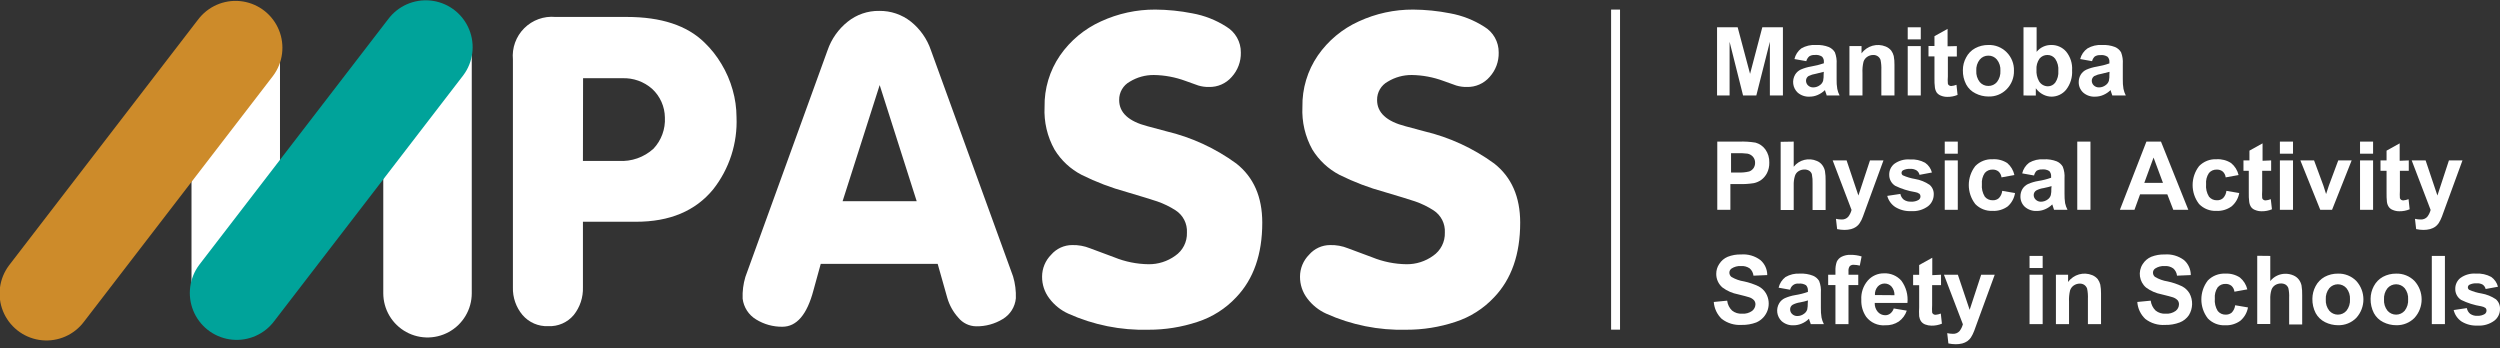<?xml version="1.0" encoding="UTF-8"?>
<svg width="280px" height="39px" viewBox="0 0 280 39" version="1.1" xmlns="http://www.w3.org/2000/svg" xmlns:xlink="http://www.w3.org/1999/xlink">
    <rect x="0" y="0" width="280" height="39" fill="#333333" stroke="none"/>
    <!-- Generator: Sketch 63.1 (92452) - https://sketch.com -->
    <title>MPASS Full_Reverse with text_outlines</title>
    <desc>Created with Sketch.</desc>
    <g id="Symbols" stroke="none" stroke-width="1" fill="none" fill-rule="evenodd">
        <g id="footer" transform="translate(-162, -99)" fill-rule="nonzero">
            <g id="MPASS-Full_Reverse-with-text_outlines" transform="translate(167, 100)">
                <path d="M60.288,23.836 L60.288,31.18 C60.325,32.303 59.96,33.403 59.26,34.281 C58.555,35.121 57.498,35.582 56.404,35.53 C55.298,35.578 54.233,35.114 53.515,34.273 C52.792,33.407 52.412,32.307 52.446,31.18 L52.446,5.663 C52.326,4.366 52.79,3.084 53.711,2.163 C54.632,1.242 55.915,0.778 57.211,0.898 L65.2,0.898 C69.052,0.898 71.952,1.852 73.899,3.762 C74.638,4.472 75.278,5.279 75.8,6.161 C76.349,7.068 76.771,8.045 77.057,9.066 C77.341,10.056 77.486,11.08 77.49,12.11 C77.615,15.034 76.688,17.905 74.878,20.205 C72.887,22.631 70.004,23.841 66.228,23.836 L60.288,23.836 Z M60.288,17.022 L64.295,17.022 C65.727,17.113 67.134,16.618 68.195,15.651 C69.076,14.708 69.536,13.448 69.468,12.159 C69.453,10.939 68.936,9.779 68.04,8.952 C67.122,8.141 65.927,7.715 64.703,7.76 L60.304,7.76 L60.288,17.022 Z" id="Shape" fill="#FFFFFF"></path>
                <path d="M100.02,28.553 L86.923,28.553 L86.107,31.515 C85.389,34.235 84.227,35.595 82.622,35.595 C81.586,35.607 80.567,35.324 79.685,34.779 C78.851,34.277 78.294,33.419 78.175,32.453 C78.141,31.626 78.246,30.798 78.485,30.005 L87.69,4.619 C88.121,3.367 88.899,2.263 89.934,1.436 C90.936,0.629 92.189,0.198 93.476,0.22 C94.759,0.201 96.01,0.625 97.017,1.42 C98.055,2.25 98.834,3.36 99.261,4.619 L108.466,29.964 C108.702,30.758 108.806,31.585 108.776,32.412 C108.685,33.373 108.143,34.234 107.315,34.73 C106.415,35.282 105.376,35.565 104.32,35.546 C103.546,35.533 102.817,35.177 102.329,34.575 C101.756,33.941 101.335,33.185 101.097,32.364 L100.02,28.553 Z M97.67,21.535 L93.524,8.527 L89.371,21.535 L97.67,21.535 Z" id="Shape" fill="#FFFFFF"></path>
                <path d="M111.991,10.984 C111.953,8.927 112.558,6.91 113.721,5.214 C114.875,3.549 116.461,2.229 118.307,1.395 C120.215,0.515 122.293,0.063 124.395,0.073 C125.781,0.083 127.163,0.222 128.524,0.49 C129.882,0.732 131.18,1.239 132.343,1.983 C133.367,2.59 133.989,3.697 133.975,4.888 C133.997,5.894 133.631,6.869 132.955,7.614 C132.311,8.357 131.367,8.771 130.384,8.74 C129.987,8.746 129.59,8.691 129.209,8.576 L127.773,8.062 C126.639,7.642 125.441,7.418 124.231,7.401 C123.288,7.393 122.362,7.647 121.555,8.136 C120.796,8.546 120.329,9.346 120.347,10.208 C120.347,11.612 121.4,12.591 123.522,13.138 L125.619,13.701 C128.45,14.371 131.119,15.6 133.469,17.316 C135.403,18.842 136.374,21.045 136.374,23.942 C136.374,27.473 135.403,30.255 133.461,32.29 C132.268,33.569 130.768,34.521 129.103,35.056 C127.334,35.641 125.482,35.936 123.619,35.93 C120.53,36.014 117.461,35.397 114.643,34.126 C113.807,33.747 113.081,33.163 112.53,32.429 C111.992,31.727 111.705,30.865 111.713,29.981 C111.715,29.063 112.078,28.183 112.726,27.533 C113.316,26.845 114.177,26.449 115.084,26.447 C115.768,26.429 116.448,26.551 117.083,26.806 L119.8,27.818 C121.019,28.314 122.32,28.577 123.636,28.593 C124.707,28.607 125.754,28.275 126.622,27.647 C127.477,27.065 127.973,26.085 127.936,25.052 C127.993,24.051 127.506,23.097 126.663,22.555 C126.022,22.143 125.335,21.809 124.615,21.559 C123.946,21.336 122.803,20.985 121.188,20.507 C119.451,20.033 117.765,19.39 116.153,18.589 C114.898,17.942 113.845,16.963 113.109,15.757 C112.294,14.303 111.907,12.648 111.991,10.984 L111.991,10.984 Z" id="Path" fill="#FFFFFF"></path>
                <path d="M140.87,10.984 C140.832,8.927 141.437,6.91 142.6,5.214 C143.755,3.549 145.34,2.229 147.186,1.395 C149.094,0.514 151.172,0.063 153.274,0.073 C154.66,0.083 156.042,0.222 157.403,0.49 C158.761,0.734 160.058,1.242 161.222,1.983 C162.247,2.589 162.87,3.697 162.854,4.888 C162.879,5.893 162.516,6.868 161.842,7.614 C161.198,8.357 160.254,8.771 159.272,8.74 C158.874,8.746 158.477,8.691 158.096,8.576 L156.66,8.062 C155.526,7.642 154.328,7.418 153.119,7.401 C152.176,7.393 151.249,7.647 150.442,8.136 C149.683,8.546 149.217,9.346 149.234,10.208 C149.234,11.612 150.287,12.591 152.409,13.138 L154.506,13.701 C157.337,14.372 160.006,15.601 162.356,17.316 C164.29,18.842 165.261,21.045 165.261,23.942 C165.261,27.473 164.29,30.255 162.348,32.29 C161.155,33.569 159.655,34.521 157.99,35.056 C156.221,35.641 154.37,35.936 152.507,35.93 C149.417,36.014 146.348,35.397 143.53,34.126 C142.695,33.747 141.968,33.163 141.417,32.429 C140.88,31.727 140.592,30.865 140.601,29.981 C140.602,29.063 140.966,28.183 141.613,27.533 C142.204,26.845 143.065,26.449 143.971,26.447 C144.655,26.429 145.335,26.551 145.97,26.806 L148.688,27.818 C149.906,28.314 151.207,28.577 152.523,28.593 C153.594,28.607 154.642,28.275 155.51,27.647 C156.362,27.063 156.857,26.084 156.823,25.052 C156.88,24.051 156.394,23.097 155.55,22.555 C154.91,22.143 154.222,21.809 153.502,21.559 C152.833,21.336 151.691,20.985 150.075,20.507 C148.336,20.033 146.647,19.391 145.032,18.589 C143.78,17.938 142.728,16.959 141.988,15.757 C141.177,14.302 140.79,12.648 140.87,10.984 L140.87,10.984 Z" id="Path" fill="#FFFFFF"></path>
                <polygon id="Path" fill="#FFFFFF" points="187.31 9.694 187.31 2.056 189.619 2.056 191.007 7.271 192.378 2.056 194.687 2.056 194.687 9.694 193.226 9.694 193.226 3.68 191.708 9.694 190.223 9.694 188.714 3.68 188.714 9.694"></polygon>
                <path d="M197.306,5.851 L195.976,5.614 C196.085,5.14 196.357,4.718 196.743,4.423 C197.237,4.135 197.805,4.002 198.375,4.039 C198.87,4.011 199.366,4.089 199.828,4.268 C200.109,4.389 200.346,4.594 200.505,4.855 C200.666,5.274 200.733,5.722 200.701,6.169 L200.701,7.875 C200.691,8.235 200.716,8.596 200.774,8.952 C200.825,9.211 200.913,9.461 201.036,9.694 L199.583,9.694 C199.583,9.596 199.501,9.458 199.444,9.262 L199.395,9.091 C199.16,9.322 198.883,9.507 198.579,9.637 C198.294,9.762 197.985,9.826 197.674,9.825 C197.181,9.853 196.697,9.686 196.327,9.36 C195.783,8.834 195.671,8.003 196.058,7.352 C196.207,7.107 196.426,6.911 196.686,6.789 C197.057,6.628 197.446,6.513 197.845,6.447 C198.33,6.367 198.808,6.246 199.273,6.088 L199.273,5.941 C199.295,5.718 199.217,5.497 199.061,5.337 C198.818,5.183 198.529,5.12 198.245,5.157 C198.03,5.143 197.815,5.198 197.633,5.312 C197.473,5.456 197.36,5.643 197.306,5.851 Z M199.265,7.042 C199.077,7.099 198.775,7.173 198.375,7.263 C198.092,7.305 197.817,7.39 197.559,7.516 C197.38,7.629 197.272,7.826 197.274,8.038 C197.272,8.239 197.355,8.431 197.502,8.568 C197.659,8.715 197.867,8.794 198.082,8.789 C198.357,8.789 198.624,8.697 198.841,8.527 C199.008,8.411 199.131,8.241 199.191,8.046 C199.237,7.809 199.256,7.569 199.249,7.328 L199.265,7.042 Z" id="Shape" fill="#FFFFFF"></path>
                <path d="M207.18,9.694 L205.711,9.694 L205.711,6.871 C205.729,6.482 205.699,6.093 205.622,5.712 C205.565,5.546 205.456,5.403 205.312,5.304 C205.163,5.203 204.986,5.152 204.806,5.157 C204.561,5.156 204.321,5.23 204.12,5.369 C203.927,5.501 203.784,5.694 203.712,5.916 C203.613,6.333 203.575,6.762 203.598,7.189 L203.598,9.694 L202.137,9.694 L202.137,4.162 L203.492,4.162 L203.492,4.978 C204.11,4.127 205.229,3.81 206.201,4.211 C206.439,4.308 206.649,4.462 206.813,4.659 C206.947,4.843 207.044,5.051 207.099,5.272 C207.159,5.597 207.186,5.928 207.18,6.259 L207.18,9.694 Z" id="Path" fill="#FFFFFF"></path>
                <path d="M208.665,3.411 L208.665,2.056 L210.126,2.056 L210.126,3.411 L208.665,3.411 Z M208.665,9.694 L208.665,4.162 L210.126,4.162 L210.126,9.694 L208.665,9.694 Z" id="Shape" fill="#FFFFFF"></path>
                <path d="M214.165,4.162 L214.165,5.329 L213.162,5.329 L213.162,7.556 C213.137,7.828 213.137,8.101 213.162,8.372 C213.178,8.45 213.225,8.518 213.292,8.56 C213.364,8.611 213.45,8.636 213.537,8.634 C213.739,8.618 213.937,8.571 214.125,8.495 L214.247,9.629 C213.883,9.782 213.491,9.857 213.096,9.849 C212.85,9.852 212.606,9.805 212.378,9.711 C212.194,9.642 212.033,9.523 211.913,9.368 C211.803,9.195 211.734,9 211.709,8.797 C211.667,8.456 211.651,8.112 211.66,7.769 L211.66,5.32 L210.991,5.32 L210.991,4.154 L211.66,4.154 L211.66,3.052 L213.129,2.236 L213.129,4.186 L214.165,4.162 Z" id="Path" fill="#FFFFFF"></path>
                <path d="M214.843,6.855 C214.841,6.361 214.964,5.875 215.202,5.443 C215.428,4.999 215.783,4.635 216.222,4.398 C216.673,4.157 217.179,4.033 217.691,4.039 C218.46,4.009 219.207,4.306 219.747,4.855 C220.29,5.4 220.585,6.143 220.563,6.912 C220.586,7.688 220.291,8.439 219.747,8.993 C219.212,9.54 218.472,9.836 217.707,9.809 C217.202,9.81 216.703,9.689 216.254,9.458 C215.809,9.242 215.443,8.891 215.21,8.454 C214.953,7.961 214.827,7.41 214.843,6.855 Z M216.344,6.928 C216.314,7.384 216.454,7.834 216.736,8.193 C216.976,8.473 217.329,8.632 217.699,8.625 C218.066,8.632 218.416,8.473 218.654,8.193 C218.937,7.831 219.076,7.378 219.045,6.92 C219.076,6.469 218.936,6.024 218.654,5.671 C218.419,5.386 218.068,5.224 217.699,5.231 C217.328,5.224 216.973,5.386 216.736,5.671 C216.452,6.026 216.313,6.475 216.344,6.928 Z" id="Shape" fill="#FFFFFF"></path>
                <path d="M221.632,9.694 L221.632,2.056 L223.101,2.056 L223.101,4.806 C223.499,4.314 224.1,4.031 224.733,4.039 C225.372,4.023 225.985,4.292 226.406,4.774 C226.886,5.363 227.125,6.112 227.075,6.871 C227.125,7.658 226.884,8.437 226.398,9.058 C225.995,9.544 225.397,9.825 224.766,9.825 C224.439,9.821 224.117,9.74 223.827,9.588 C223.503,9.422 223.224,9.182 223.011,8.886 L223.011,9.703 L221.632,9.694 Z M223.085,6.814 C223.055,7.253 223.152,7.692 223.362,8.079 C223.567,8.444 223.955,8.669 224.374,8.666 C224.696,8.662 224.997,8.508 225.19,8.25 C225.45,7.867 225.571,7.406 225.533,6.944 C225.576,6.463 225.452,5.982 225.182,5.582 C224.975,5.309 224.651,5.151 224.309,5.157 C223.968,5.153 223.644,5.303 223.427,5.565 C223.172,5.929 223.051,6.37 223.085,6.814 L223.085,6.814 Z" id="Shape" fill="#FFFFFF"></path>
                <path d="M229.311,5.851 L227.981,5.614 C228.1,5.132 228.39,4.709 228.797,4.423 C229.29,4.134 229.859,4 230.429,4.039 C230.926,4.012 231.424,4.089 231.889,4.268 C232.169,4.389 232.403,4.594 232.559,4.855 C232.72,5.274 232.786,5.722 232.754,6.169 L232.754,7.875 C232.745,8.235 232.769,8.596 232.828,8.952 C232.882,9.21 232.97,9.459 233.089,9.694 L231.579,9.694 C231.523,9.553 231.474,9.409 231.432,9.262 L231.384,9.091 C231.148,9.322 230.871,9.508 230.568,9.637 C230.279,9.762 229.968,9.826 229.654,9.825 C229.161,9.853 228.677,9.686 228.307,9.36 C227.983,9.056 227.805,8.628 227.818,8.185 C227.816,7.898 227.892,7.616 228.038,7.369 C228.187,7.123 228.406,6.927 228.666,6.806 C229.039,6.643 229.431,6.528 229.833,6.463 C230.316,6.383 230.791,6.263 231.253,6.104 L231.253,5.957 C231.275,5.734 231.197,5.513 231.041,5.353 C230.798,5.199 230.509,5.136 230.225,5.174 C230.01,5.16 229.795,5.214 229.613,5.329 C229.465,5.471 229.36,5.652 229.311,5.851 Z M231.269,7.042 C231.082,7.099 230.788,7.173 230.38,7.263 C230.097,7.305 229.821,7.39 229.564,7.516 C229.387,7.631 229.28,7.827 229.278,8.038 C229.277,8.239 229.36,8.431 229.507,8.568 C229.665,8.717 229.877,8.796 230.094,8.789 C230.367,8.788 230.631,8.696 230.845,8.527 C231.012,8.411 231.136,8.241 231.196,8.046 C231.246,7.81 231.265,7.569 231.253,7.328 L231.269,7.042 Z" id="Shape" fill="#FFFFFF"></path>
                <path d="M187.335,22.498 L187.335,14.86 L189.783,14.86 C190.397,14.837 191.012,14.875 191.619,14.974 C192.058,15.093 192.443,15.358 192.712,15.725 C193.023,16.156 193.181,16.679 193.161,17.21 C193.174,17.62 193.085,18.027 192.9,18.393 C192.746,18.692 192.526,18.952 192.255,19.152 C192.01,19.325 191.732,19.447 191.439,19.511 C190.9,19.597 190.353,19.632 189.807,19.617 L188.803,19.617 L188.803,22.498 L187.335,22.498 Z M188.877,16.157 L188.877,18.32 L189.693,18.32 C190.102,18.341 190.511,18.302 190.909,18.205 C191.107,18.133 191.277,18.002 191.398,17.83 C191.514,17.653 191.574,17.446 191.57,17.234 C191.579,16.983 191.492,16.738 191.325,16.549 C191.162,16.369 190.944,16.248 190.705,16.206 C190.336,16.164 189.966,16.148 189.595,16.157 L188.877,16.157 Z" id="Shape" fill="#FFFFFF"></path>
                <path d="M195.895,14.86 L195.895,17.675 C196.513,16.891 197.585,16.626 198.498,17.03 C198.744,17.129 198.956,17.296 199.11,17.512 C199.249,17.704 199.346,17.924 199.395,18.157 C199.454,18.521 199.478,18.889 199.469,19.258 L199.469,22.522 L198.008,22.522 L198.008,19.601 C198.025,19.232 197.997,18.862 197.927,18.499 C197.873,18.345 197.769,18.213 197.633,18.124 C197.473,18.029 197.289,17.98 197.102,17.985 C196.872,17.983 196.646,18.045 196.45,18.165 C196.25,18.284 196.102,18.473 196.033,18.695 C195.928,19.038 195.881,19.397 195.895,19.756 L195.895,22.522 L194.434,22.522 L194.434,14.884 L195.895,14.86 Z" id="Path" fill="#FFFFFF"></path>
                <path d="M200.26,16.965 L201.819,16.965 L203.141,20.898 L204.438,16.965 L205.948,16.965 L203.998,22.294 L203.647,23.257 C203.557,23.519 203.433,23.768 203.28,23.999 C203.174,24.16 203.039,24.299 202.88,24.407 C202.71,24.522 202.523,24.607 202.325,24.66 C202.079,24.722 201.827,24.752 201.574,24.75 C201.3,24.748 201.026,24.718 200.758,24.66 L200.628,23.51 C200.831,23.556 201.039,23.581 201.248,23.583 C201.531,23.602 201.807,23.491 201.999,23.281 C202.176,23.055 202.304,22.793 202.374,22.514 L200.26,16.965 Z" id="Path" fill="#FFFFFF"></path>
                <path d="M206.372,20.939 L207.841,20.719 C207.888,20.973 208.024,21.202 208.225,21.364 C208.464,21.527 208.752,21.605 209.041,21.584 C209.341,21.606 209.64,21.534 209.898,21.38 C210.024,21.29 210.098,21.143 210.093,20.988 C210.095,20.885 210.057,20.786 209.987,20.711 C209.843,20.606 209.675,20.539 209.498,20.515 C208.719,20.391 207.962,20.152 207.254,19.805 C206.83,19.533 206.579,19.06 206.593,18.556 C206.586,18.087 206.797,17.641 207.164,17.349 C207.675,16.981 208.299,16.807 208.927,16.859 C209.51,16.819 210.094,16.946 210.608,17.226 C210.988,17.485 211.26,17.874 211.375,18.32 L209.987,18.581 C209.943,18.378 209.823,18.201 209.653,18.083 C209.441,17.957 209.197,17.897 208.951,17.912 C208.669,17.895 208.388,17.951 208.135,18.075 C208.033,18.138 207.971,18.249 207.972,18.369 C207.973,18.477 208.028,18.578 208.119,18.638 C208.554,18.831 209.012,18.968 209.481,19.046 C210.066,19.144 210.623,19.367 211.114,19.699 C211.428,19.969 211.6,20.37 211.579,20.784 C211.579,21.296 211.344,21.781 210.942,22.098 C210.398,22.497 209.73,22.691 209.057,22.645 C208.429,22.676 207.806,22.517 207.27,22.188 C206.827,21.896 206.508,21.452 206.372,20.939 L206.372,20.939 Z" id="Path" fill="#FFFFFF"></path>
                <path d="M212.811,16.214 L212.811,14.86 L214.272,14.86 L214.272,16.214 L212.811,16.214 Z M212.811,22.498 L212.811,16.965 L214.272,16.965 L214.272,22.498 L212.811,22.498 Z" id="Shape" fill="#FFFFFF"></path>
                <path d="M220.612,18.605 L219.168,18.866 C219.141,18.617 219.025,18.385 218.841,18.214 C218.652,18.062 218.414,17.984 218.172,17.993 C217.839,17.98 217.518,18.118 217.299,18.369 C217.046,18.739 216.931,19.187 216.973,19.634 C216.926,20.122 217.041,20.612 217.299,21.029 C217.516,21.294 217.846,21.442 218.188,21.429 C218.439,21.441 218.685,21.357 218.874,21.192 C219.086,20.969 219.218,20.682 219.249,20.376 L220.685,20.621 C220.593,21.198 220.305,21.725 219.869,22.114 C219.375,22.472 218.773,22.65 218.164,22.62 C217.439,22.652 216.736,22.373 216.23,21.853 C215.262,20.601 215.262,18.854 216.23,17.602 C216.742,17.077 217.456,16.797 218.188,16.835 C218.765,16.801 219.337,16.952 219.82,17.267 C220.223,17.615 220.501,18.085 220.612,18.605 L220.612,18.605 Z" id="Path" fill="#FFFFFF"></path>
                <path d="M222.815,18.654 L221.485,18.418 C221.597,17.942 221.871,17.521 222.26,17.226 C222.754,16.938 223.322,16.804 223.892,16.843 C224.39,16.814 224.888,16.892 225.353,17.071 C225.637,17.192 225.874,17.401 226.03,17.667 C226.193,18.082 226.259,18.528 226.226,18.973 L226.226,20.686 C226.219,21.044 226.241,21.401 226.292,21.755 C226.349,22.013 226.439,22.263 226.561,22.498 L225.051,22.498 C225.01,22.4 224.97,22.261 224.912,22.065 C224.897,22.007 224.878,21.95 224.855,21.894 C224.621,22.127 224.344,22.313 224.039,22.441 C223.751,22.565 223.44,22.629 223.125,22.628 C222.633,22.654 222.151,22.487 221.779,22.163 C221.455,21.86 221.277,21.432 221.289,20.988 C221.287,20.701 221.364,20.419 221.51,20.172 C221.661,19.928 221.879,19.733 222.138,19.609 C222.511,19.447 222.903,19.332 223.305,19.266 C223.788,19.192 224.264,19.071 224.725,18.907 L224.725,18.76 C224.741,18.54 224.668,18.322 224.521,18.157 C224.276,18.007 223.989,17.944 223.705,17.977 C223.49,17.966 223.277,18.02 223.093,18.132 C222.954,18.277 222.858,18.458 222.815,18.654 L222.815,18.654 Z M224.774,19.846 C224.586,19.903 224.292,19.984 223.884,20.066 C223.599,20.104 223.323,20.193 223.068,20.327 C222.886,20.434 222.774,20.63 222.774,20.841 C222.774,21.044 222.86,21.237 223.011,21.372 C223.168,21.518 223.376,21.598 223.591,21.592 C223.865,21.59 224.132,21.499 224.349,21.331 C224.515,21.214 224.636,21.044 224.692,20.849 C224.742,20.616 224.761,20.378 224.749,20.139 L224.774,19.846 Z" id="Shape" fill="#FFFFFF"></path>
                <polygon id="Path" fill="#FFFFFF" points="227.654 22.498 227.654 14.86 229.131 14.86 229.131 22.498"></polygon>
                <path d="M240.091,22.498 L238.409,22.498 L237.74,20.768 L234.688,20.768 L234.06,22.498 L232.428,22.498 L235.398,14.86 L237.03,14.86 L240.091,22.498 Z M237.251,19.478 L236.198,16.647 L235.162,19.478 L237.251,19.478 Z" id="Shape" fill="#FFFFFF"></path>
                <path d="M245.721,18.605 L244.277,18.866 C244.25,18.617 244.134,18.385 243.95,18.214 C243.761,18.062 243.523,17.984 243.281,17.993 C242.948,17.98 242.627,18.118 242.408,18.369 C242.155,18.739 242.04,19.187 242.082,19.634 C242.035,20.122 242.15,20.612 242.408,21.029 C242.625,21.294 242.955,21.442 243.297,21.429 C243.548,21.441 243.794,21.357 243.983,21.192 C244.195,20.969 244.327,20.682 244.358,20.376 L245.795,20.621 C245.691,21.203 245.388,21.731 244.938,22.114 C244.443,22.472 243.842,22.65 243.232,22.62 C242.508,22.652 241.804,22.373 241.298,21.853 C240.331,20.601 240.331,18.854 241.298,17.602 C241.811,17.077 242.524,16.797 243.257,16.835 C243.833,16.801 244.405,16.952 244.889,17.267 C245.306,17.609 245.599,18.08 245.721,18.605 Z" id="Path" fill="#FFFFFF"></path>
                <path d="M249.369,16.965 L249.369,18.132 L248.365,18.132 L248.365,20.368 C248.345,20.64 248.345,20.912 248.365,21.184 C248.385,21.26 248.431,21.326 248.496,21.372 C248.567,21.422 248.653,21.448 248.74,21.445 C248.942,21.43 249.14,21.383 249.328,21.306 L249.458,22.441 C249.091,22.593 248.697,22.668 248.3,22.661 C248.053,22.663 247.809,22.616 247.582,22.522 C247.395,22.459 247.232,22.339 247.116,22.18 C247.007,22.007 246.937,21.812 246.912,21.608 C246.87,21.267 246.853,20.924 246.864,20.58 L246.864,18.132 L246.268,18.132 L246.268,16.965 L246.937,16.965 L246.937,15.872 L248.406,15.056 L248.406,17.006 L249.369,16.965 Z" id="Path" fill="#FFFFFF"></path>
                <path d="M250.348,16.214 L250.348,14.86 L251.817,14.86 L251.817,16.214 L250.348,16.214 Z M250.348,22.498 L250.348,16.965 L251.817,16.965 L251.817,22.498 L250.348,22.498 Z" id="Shape" fill="#FFFFFF"></path>
                <path d="M254.869,22.498 L252.641,16.965 L254.175,16.965 L255.22,19.789 L255.522,20.735 C255.603,20.499 255.652,20.335 255.677,20.262 C255.701,20.188 255.774,19.952 255.832,19.789 L256.884,16.965 L258.386,16.965 L256.191,22.498 L254.869,22.498 Z" id="Path" fill="#FFFFFF"></path>
                <path d="M259.324,16.214 L259.324,14.86 L260.785,14.86 L260.785,16.214 L259.324,16.214 Z M259.324,22.498 L259.324,16.965 L260.785,16.965 L260.785,22.498 L259.324,22.498 Z" id="Shape" fill="#FFFFFF"></path>
                <path d="M264.783,16.965 L264.783,18.132 L263.788,18.132 L263.788,20.368 C263.77,20.64 263.77,20.912 263.788,21.184 C263.811,21.259 263.856,21.324 263.918,21.372 C263.99,21.421 264.076,21.447 264.163,21.445 C264.368,21.429 264.568,21.382 264.759,21.306 L264.881,22.441 C264.514,22.593 264.12,22.668 263.723,22.661 C263.479,22.663 263.237,22.616 263.013,22.522 C262.826,22.459 262.663,22.339 262.547,22.18 C262.431,22.009 262.358,21.813 262.335,21.608 C262.301,21.267 262.288,20.923 262.295,20.58 L262.295,18.132 L261.617,18.132 L261.617,16.965 L262.295,16.965 L262.295,15.872 L263.763,15.056 L263.763,17.006 L264.783,16.965 Z" id="Path" fill="#FFFFFF"></path>
                <path d="M265.11,16.965 L266.668,16.965 L267.99,20.898 L269.28,16.965 L270.797,16.965 L268.847,22.294 L268.496,23.257 C268.399,23.516 268.276,23.765 268.129,23.999 C268.021,24.158 267.885,24.296 267.729,24.407 C267.556,24.52 267.366,24.606 267.166,24.66 C266.923,24.722 266.674,24.752 266.424,24.75 C266.149,24.748 265.876,24.718 265.608,24.66 L265.477,23.51 C265.681,23.555 265.888,23.58 266.097,23.583 C266.383,23.604 266.662,23.492 266.856,23.281 C267.031,23.053 267.158,22.792 267.231,22.514 L265.11,16.965 Z" id="Path" fill="#FFFFFF"></path>
                <path d="M186.943,32.82 L188.444,32.674 C188.491,33.096 188.684,33.489 188.991,33.783 C189.307,34.035 189.706,34.16 190.109,34.134 C190.509,34.166 190.908,34.056 191.235,33.824 C191.464,33.648 191.602,33.378 191.611,33.09 C191.614,32.92 191.556,32.755 191.447,32.625 C191.295,32.466 191.104,32.35 190.892,32.29 C190.713,32.233 190.305,32.119 189.66,31.964 C189.031,31.845 188.437,31.585 187.922,31.205 C187.471,30.824 187.213,30.261 187.22,29.671 C187.218,29.282 187.331,28.901 187.547,28.577 C187.773,28.213 188.106,27.927 188.501,27.761 C188.979,27.573 189.49,27.484 190.003,27.5 C190.776,27.439 191.545,27.662 192.165,28.128 C192.655,28.549 192.935,29.164 192.932,29.809 L191.39,29.875 C191.355,29.559 191.204,29.268 190.966,29.059 C190.679,28.863 190.333,28.77 189.987,28.797 C189.615,28.775 189.246,28.872 188.934,29.075 C188.777,29.181 188.685,29.359 188.689,29.548 C188.693,29.729 188.776,29.9 188.918,30.013 C189.355,30.271 189.836,30.442 190.338,30.519 C190.902,30.638 191.45,30.825 191.97,31.074 C192.307,31.253 192.59,31.521 192.786,31.849 C193.117,32.418 193.187,33.102 192.98,33.726 C192.772,34.351 192.306,34.856 191.7,35.114 C191.179,35.31 190.625,35.404 190.068,35.391 C189.269,35.444 188.478,35.206 187.841,34.722 C187.314,34.222 186.994,33.544 186.943,32.82 L186.943,32.82 Z" id="Path" fill="#FFFFFF"></path>
                <path d="M195.536,31.458 L194.205,31.221 C194.315,30.747 194.586,30.325 194.973,30.03 C195.466,29.741 196.034,29.608 196.605,29.646 C197.103,29.62 197.601,29.7 198.065,29.883 C198.348,30.001 198.585,30.207 198.743,30.47 C198.905,30.885 198.972,31.332 198.938,31.776 L198.938,33.49 C198.929,33.85 198.954,34.211 199.012,34.567 C199.064,34.823 199.152,35.07 199.273,35.301 L197.796,35.301 C197.796,35.211 197.714,35.065 197.657,34.877 L197.608,34.697 C197.375,34.931 197.097,35.117 196.792,35.244 C196.506,35.368 196.198,35.432 195.886,35.432 C195.394,35.46 194.91,35.293 194.54,34.967 C193.996,34.441 193.884,33.61 194.271,32.959 C194.42,32.713 194.639,32.518 194.899,32.396 C195.27,32.234 195.659,32.119 196.058,32.053 C196.544,31.977 197.022,31.857 197.486,31.694 L197.486,31.547 C197.5,31.326 197.424,31.108 197.274,30.944 C197.029,30.794 196.742,30.731 196.458,30.764 C196.005,30.708 195.585,31.01 195.495,31.458 L195.536,31.458 Z M197.494,32.649 C197.2,32.741 196.9,32.814 196.596,32.869 C196.312,32.909 196.036,32.998 195.78,33.131 C195.6,33.239 195.491,33.435 195.495,33.645 C195.491,33.846 195.575,34.039 195.723,34.175 C195.88,34.322 196.088,34.401 196.303,34.395 C196.578,34.395 196.845,34.303 197.062,34.134 C197.229,34.017 197.353,33.848 197.412,33.653 C197.458,33.419 197.477,33.181 197.47,32.943 L197.494,32.649 Z" id="Shape" fill="#FFFFFF"></path>
                <path d="M199.754,29.769 L200.57,29.769 L200.57,29.352 C200.553,29.001 200.603,28.649 200.717,28.316 C200.83,28.071 201.023,27.872 201.264,27.753 C201.578,27.599 201.926,27.526 202.276,27.541 C202.691,27.539 203.103,27.6 203.5,27.72 L203.296,28.749 C203.077,28.692 202.853,28.662 202.627,28.659 C202.459,28.64 202.292,28.697 202.17,28.814 C202.058,28.982 202.009,29.184 202.031,29.385 L202.031,29.769 L203.125,29.769 L203.125,30.927 L202.031,30.927 L202.031,35.301 L200.57,35.301 L200.57,30.927 L199.754,30.927 L199.754,29.769 Z" id="Path" fill="#FFFFFF"></path>
                <path d="M207.099,33.547 L208.559,33.792 C208.398,34.28 208.087,34.706 207.67,35.007 C207.221,35.304 206.69,35.452 206.152,35.432 C205.325,35.499 204.52,35.143 204.014,34.485 C203.631,33.927 203.439,33.26 203.467,32.584 C203.418,31.8 203.676,31.027 204.185,30.43 C204.642,29.903 205.308,29.604 206.005,29.614 C206.742,29.579 207.456,29.879 207.947,30.43 C208.481,31.147 208.725,32.038 208.633,32.927 L204.969,32.927 C204.952,33.296 205.077,33.659 205.32,33.938 C205.528,34.17 205.824,34.303 206.136,34.306 C206.342,34.311 206.544,34.245 206.707,34.118 C206.893,33.972 207.03,33.773 207.099,33.547 L207.099,33.547 Z M207.18,32.062 C207.195,31.711 207.078,31.368 206.854,31.099 C206.656,30.879 206.374,30.754 206.079,30.754 C205.783,30.754 205.501,30.879 205.303,31.099 C205.08,31.361 204.968,31.701 204.993,32.045 L207.18,32.062 Z" id="Shape" fill="#FFFFFF"></path>
                <path d="M212.395,29.769 L212.395,30.935 L211.399,30.935 L211.399,33.18 C211.382,33.451 211.382,33.724 211.399,33.996 C211.42,34.071 211.466,34.137 211.53,34.183 C211.604,34.234 211.693,34.26 211.783,34.257 C211.984,34.24 212.182,34.193 212.37,34.118 L212.493,35.252 C212.125,35.404 211.731,35.479 211.334,35.473 C211.091,35.473 210.85,35.429 210.624,35.342 C210.438,35.274 210.276,35.151 210.159,34.991 C210.047,34.821 209.975,34.629 209.947,34.428 C209.926,34.083 209.926,33.737 209.947,33.392 L209.947,30.944 L209.269,30.944 L209.269,29.777 L209.947,29.777 L209.947,28.683 L211.415,27.867 L211.415,29.818 L212.395,29.769 Z" id="Path" fill="#FFFFFF"></path>
                <path d="M212.721,29.769 L214.28,29.769 L215.602,33.702 L216.891,29.769 L218.409,29.769 L216.458,35.097 L216.108,36.06 C216.01,36.319 215.887,36.568 215.74,36.803 C215.632,36.961 215.497,37.099 215.341,37.211 C215.171,37.325 214.983,37.411 214.786,37.464 C214.54,37.525 214.288,37.555 214.035,37.553 C213.761,37.551 213.487,37.521 213.219,37.464 L213.088,36.313 C213.292,36.359 213.5,36.383 213.708,36.386 C213.994,36.407 214.274,36.296 214.467,36.085 C214.642,35.856 214.77,35.596 214.843,35.318 L212.721,29.769 Z" id="Path" fill="#FFFFFF"></path>
                <path d="M222.309,29.018 L222.309,27.663 L223.778,27.663 L223.778,29.018 L222.309,29.018 Z M222.309,35.301 L222.309,29.769 L223.778,29.769 L223.778,35.301 L222.309,35.301 Z" id="Shape" fill="#FFFFFF"></path>
                <path d="M230.315,35.301 L228.846,35.301 L228.846,32.478 C228.864,32.089 228.834,31.7 228.756,31.319 C228.696,31.155 228.588,31.013 228.446,30.911 C228.297,30.81 228.12,30.759 227.94,30.764 C227.695,30.763 227.456,30.837 227.254,30.976 C227.061,31.111 226.917,31.306 226.846,31.531 C226.748,31.945 226.709,32.371 226.732,32.796 L226.732,35.301 L225.263,35.301 L225.263,29.769 L226.626,29.769 L226.626,30.585 C227.244,29.734 228.363,29.417 229.335,29.818 C229.573,29.915 229.783,30.069 229.947,30.266 C230.081,30.45 230.178,30.658 230.233,30.878 C230.293,31.204 230.32,31.535 230.315,31.866 L230.315,35.301 Z" id="Path" fill="#FFFFFF"></path>
                <path d="M234.378,32.82 L235.88,32.674 C235.93,33.095 236.123,33.487 236.427,33.783 C236.743,34.035 237.141,34.16 237.545,34.134 C237.945,34.166 238.343,34.056 238.671,33.824 C238.902,33.65 239.041,33.379 239.046,33.09 C239.053,32.921 238.998,32.756 238.891,32.625 C238.737,32.468 238.546,32.353 238.336,32.29 C238.157,32.233 237.74,32.119 237.096,31.964 C236.467,31.845 235.872,31.585 235.358,31.205 C234.592,30.547 234.432,29.423 234.982,28.577 C235.21,28.214 235.543,27.93 235.937,27.761 C236.417,27.573 236.931,27.484 237.447,27.5 C238.22,27.44 238.988,27.664 239.609,28.128 C240.094,28.552 240.371,29.165 240.368,29.809 L238.826,29.875 C238.791,29.559 238.64,29.268 238.401,29.059 C238.118,28.861 237.774,28.769 237.43,28.797 C237.059,28.775 236.69,28.872 236.378,29.075 C236.221,29.181 236.128,29.359 236.133,29.548 C236.133,29.73 236.217,29.902 236.361,30.013 C236.795,30.271 237.274,30.443 237.773,30.519 C238.337,30.638 238.885,30.825 239.405,31.074 C239.742,31.254 240.024,31.522 240.221,31.849 C240.638,32.618 240.613,33.552 240.156,34.297 C239.905,34.669 239.546,34.954 239.128,35.114 C238.607,35.311 238.052,35.406 237.496,35.391 C236.699,35.447 235.909,35.209 235.276,34.722 C234.748,34.224 234.427,33.545 234.378,32.82 L234.378,32.82 Z" id="Path" fill="#FFFFFF"></path>
                <path d="M246.7,31.409 L245.256,31.67 C245.229,31.42 245.113,31.188 244.93,31.017 C244.74,30.865 244.503,30.787 244.26,30.797 C243.928,30.783 243.607,30.921 243.387,31.172 C243.134,31.543 243.019,31.99 243.061,32.437 C243.014,32.925 243.129,33.415 243.387,33.832 C243.604,34.1 243.933,34.251 244.277,34.24 C244.527,34.249 244.771,34.165 244.962,34.004 C245.171,33.779 245.303,33.493 245.338,33.188 L246.774,33.432 C246.672,34.015 246.369,34.544 245.917,34.926 C245.422,35.283 244.821,35.462 244.211,35.432 C243.486,35.466 242.782,35.187 242.277,34.665 C241.31,33.413 241.31,31.665 242.277,30.413 C242.79,29.888 243.503,29.609 244.236,29.646 C244.812,29.612 245.384,29.764 245.868,30.079 C246.284,30.419 246.576,30.886 246.7,31.409 L246.7,31.409 Z" id="Path" fill="#FFFFFF"></path>
                <path d="M249.271,27.663 L249.271,30.478 C249.68,29.963 250.302,29.662 250.96,29.662 C251.275,29.658 251.586,29.722 251.874,29.85 C252.117,29.953 252.328,30.12 252.486,30.332 C252.625,30.524 252.722,30.744 252.772,30.976 C252.83,31.34 252.855,31.709 252.845,32.078 L252.845,35.342 L251.384,35.342 L251.384,32.364 C251.404,31.994 251.374,31.623 251.295,31.262 C251.236,31.11 251.134,30.98 251.001,30.886 C250.841,30.79 250.657,30.742 250.47,30.748 C250.243,30.747 250.02,30.809 249.826,30.927 C249.626,31.052 249.476,31.242 249.401,31.466 C249.299,31.807 249.254,32.163 249.271,32.519 L249.271,35.285 L247.81,35.285 L247.81,27.647 L249.271,27.663 Z" id="Path" fill="#FFFFFF"></path>
                <path d="M253.987,32.461 C253.99,31.969 254.114,31.484 254.346,31.05 C254.576,30.609 254.931,30.245 255.366,30.005 C255.821,29.764 256.329,29.64 256.843,29.646 C257.613,29.619 258.358,29.915 258.9,30.462 C259.971,31.637 259.971,33.433 258.9,34.608 C258.362,35.15 257.623,35.446 256.86,35.424 C256.356,35.423 255.858,35.306 255.407,35.081 C254.962,34.859 254.594,34.506 254.355,34.069 C254.101,33.572 253.975,33.019 253.987,32.461 Z M255.489,32.535 C255.458,32.991 255.597,33.441 255.881,33.8 C256.122,34.079 256.474,34.24 256.843,34.24 C257.213,34.24 257.565,34.079 257.806,33.8 C258.09,33.438 258.229,32.985 258.198,32.527 C258.227,32.076 258.087,31.631 257.806,31.278 C257.565,30.999 257.213,30.838 256.843,30.838 C256.474,30.838 256.122,30.999 255.881,31.278 C255.598,31.634 255.459,32.082 255.489,32.535 L255.489,32.535 Z" id="Shape" fill="#FFFFFF"></path>
                <path d="M260.507,32.461 C260.51,31.969 260.634,31.484 260.866,31.05 C261.096,30.609 261.451,30.245 261.886,30.005 C262.338,29.765 262.843,29.641 263.355,29.646 C264.127,29.618 264.876,29.914 265.42,30.462 C266.491,31.637 266.491,33.433 265.42,34.608 C264.882,35.15 264.143,35.445 263.38,35.424 C262.875,35.425 262.378,35.308 261.927,35.081 C261.479,34.862 261.111,34.508 260.875,34.069 C260.621,33.572 260.495,33.019 260.507,32.461 Z M262.009,32.535 C261.978,32.991 262.117,33.441 262.401,33.8 C262.642,34.079 262.994,34.24 263.364,34.24 C263.733,34.24 264.085,34.079 264.326,33.8 C264.607,33.437 264.744,32.984 264.71,32.527 C264.742,32.077 264.605,31.632 264.326,31.278 C264.085,30.999 263.733,30.838 263.364,30.838 C262.994,30.838 262.642,30.999 262.401,31.278 C262.118,31.634 261.979,32.082 262.009,32.535 L262.009,32.535 Z" id="Shape" fill="#FFFFFF"></path>
                <polygon id="Path" fill="#FFFFFF" points="267.362 35.301 267.362 27.663 268.831 27.663 268.831 35.301"></polygon>
                <path d="M269.81,33.726 L271.287,33.506 C271.329,33.76 271.462,33.989 271.662,34.151 C271.902,34.314 272.189,34.392 272.478,34.371 C272.765,34.385 273.049,34.314 273.295,34.167 C273.421,34.077 273.494,33.93 273.49,33.775 C273.492,33.673 273.454,33.573 273.384,33.498 C273.238,33.397 273.07,33.33 272.895,33.302 C272.116,33.178 271.359,32.939 270.651,32.592 C270.227,32.32 269.976,31.847 269.99,31.343 C269.984,30.875 270.195,30.429 270.561,30.136 C271.071,29.768 271.696,29.594 272.323,29.646 C272.91,29.606 273.496,29.734 274.013,30.013 C274.39,30.277 274.66,30.668 274.772,31.115 L273.392,31.368 C273.346,31.164 273.223,30.986 273.05,30.87 C272.844,30.761 272.612,30.713 272.381,30.731 C272.099,30.714 271.818,30.771 271.565,30.895 C271.463,30.957 271.401,31.069 271.401,31.188 C271.402,31.297 271.458,31.398 271.548,31.458 C271.982,31.655 272.44,31.792 272.911,31.866 C273.495,31.965 274.051,32.188 274.543,32.519 C274.852,32.796 275.02,33.197 275,33.612 C275.004,34.123 274.768,34.606 274.364,34.918 C273.819,35.317 273.152,35.511 272.478,35.464 C271.85,35.496 271.227,35.337 270.691,35.007 C270.248,34.705 269.934,34.248 269.81,33.726 Z" id="Path" fill="#FFFFFF"></path>
                <line x1="42.882" y1="5.108" x2="42.882" y2="31.841" id="Path" stroke="#FFFFFF" stroke-width="9.91" fill="#003976" stroke-linecap="round"></line>
                <line x1="21.404" y1="4.978" x2="21.404" y2="31.711" id="Path" stroke="#FFFFFF" stroke-width="9.91" fill="#003976" stroke-linecap="round"></line>
                <line x1="0.204" y1="31.882" x2="21.38" y2="4.349" id="Path" stroke="#CD8B2A" stroke-width="10.5" fill="#CD8B2A" stroke-linecap="round"></line>
                <line x1="21.51" y1="31.817" x2="42.686" y2="4.284" id="Path" stroke="#00A39A" stroke-width="10.5" fill="#00A39A" stroke-linecap="round"></line>
                <line x1="175.943" y1="0.073" x2="175.943" y2="35.921" id="Path" stroke="#FFFFFF" fill="#003976"></line>
            </g>
        </g>
    </g>
</svg>